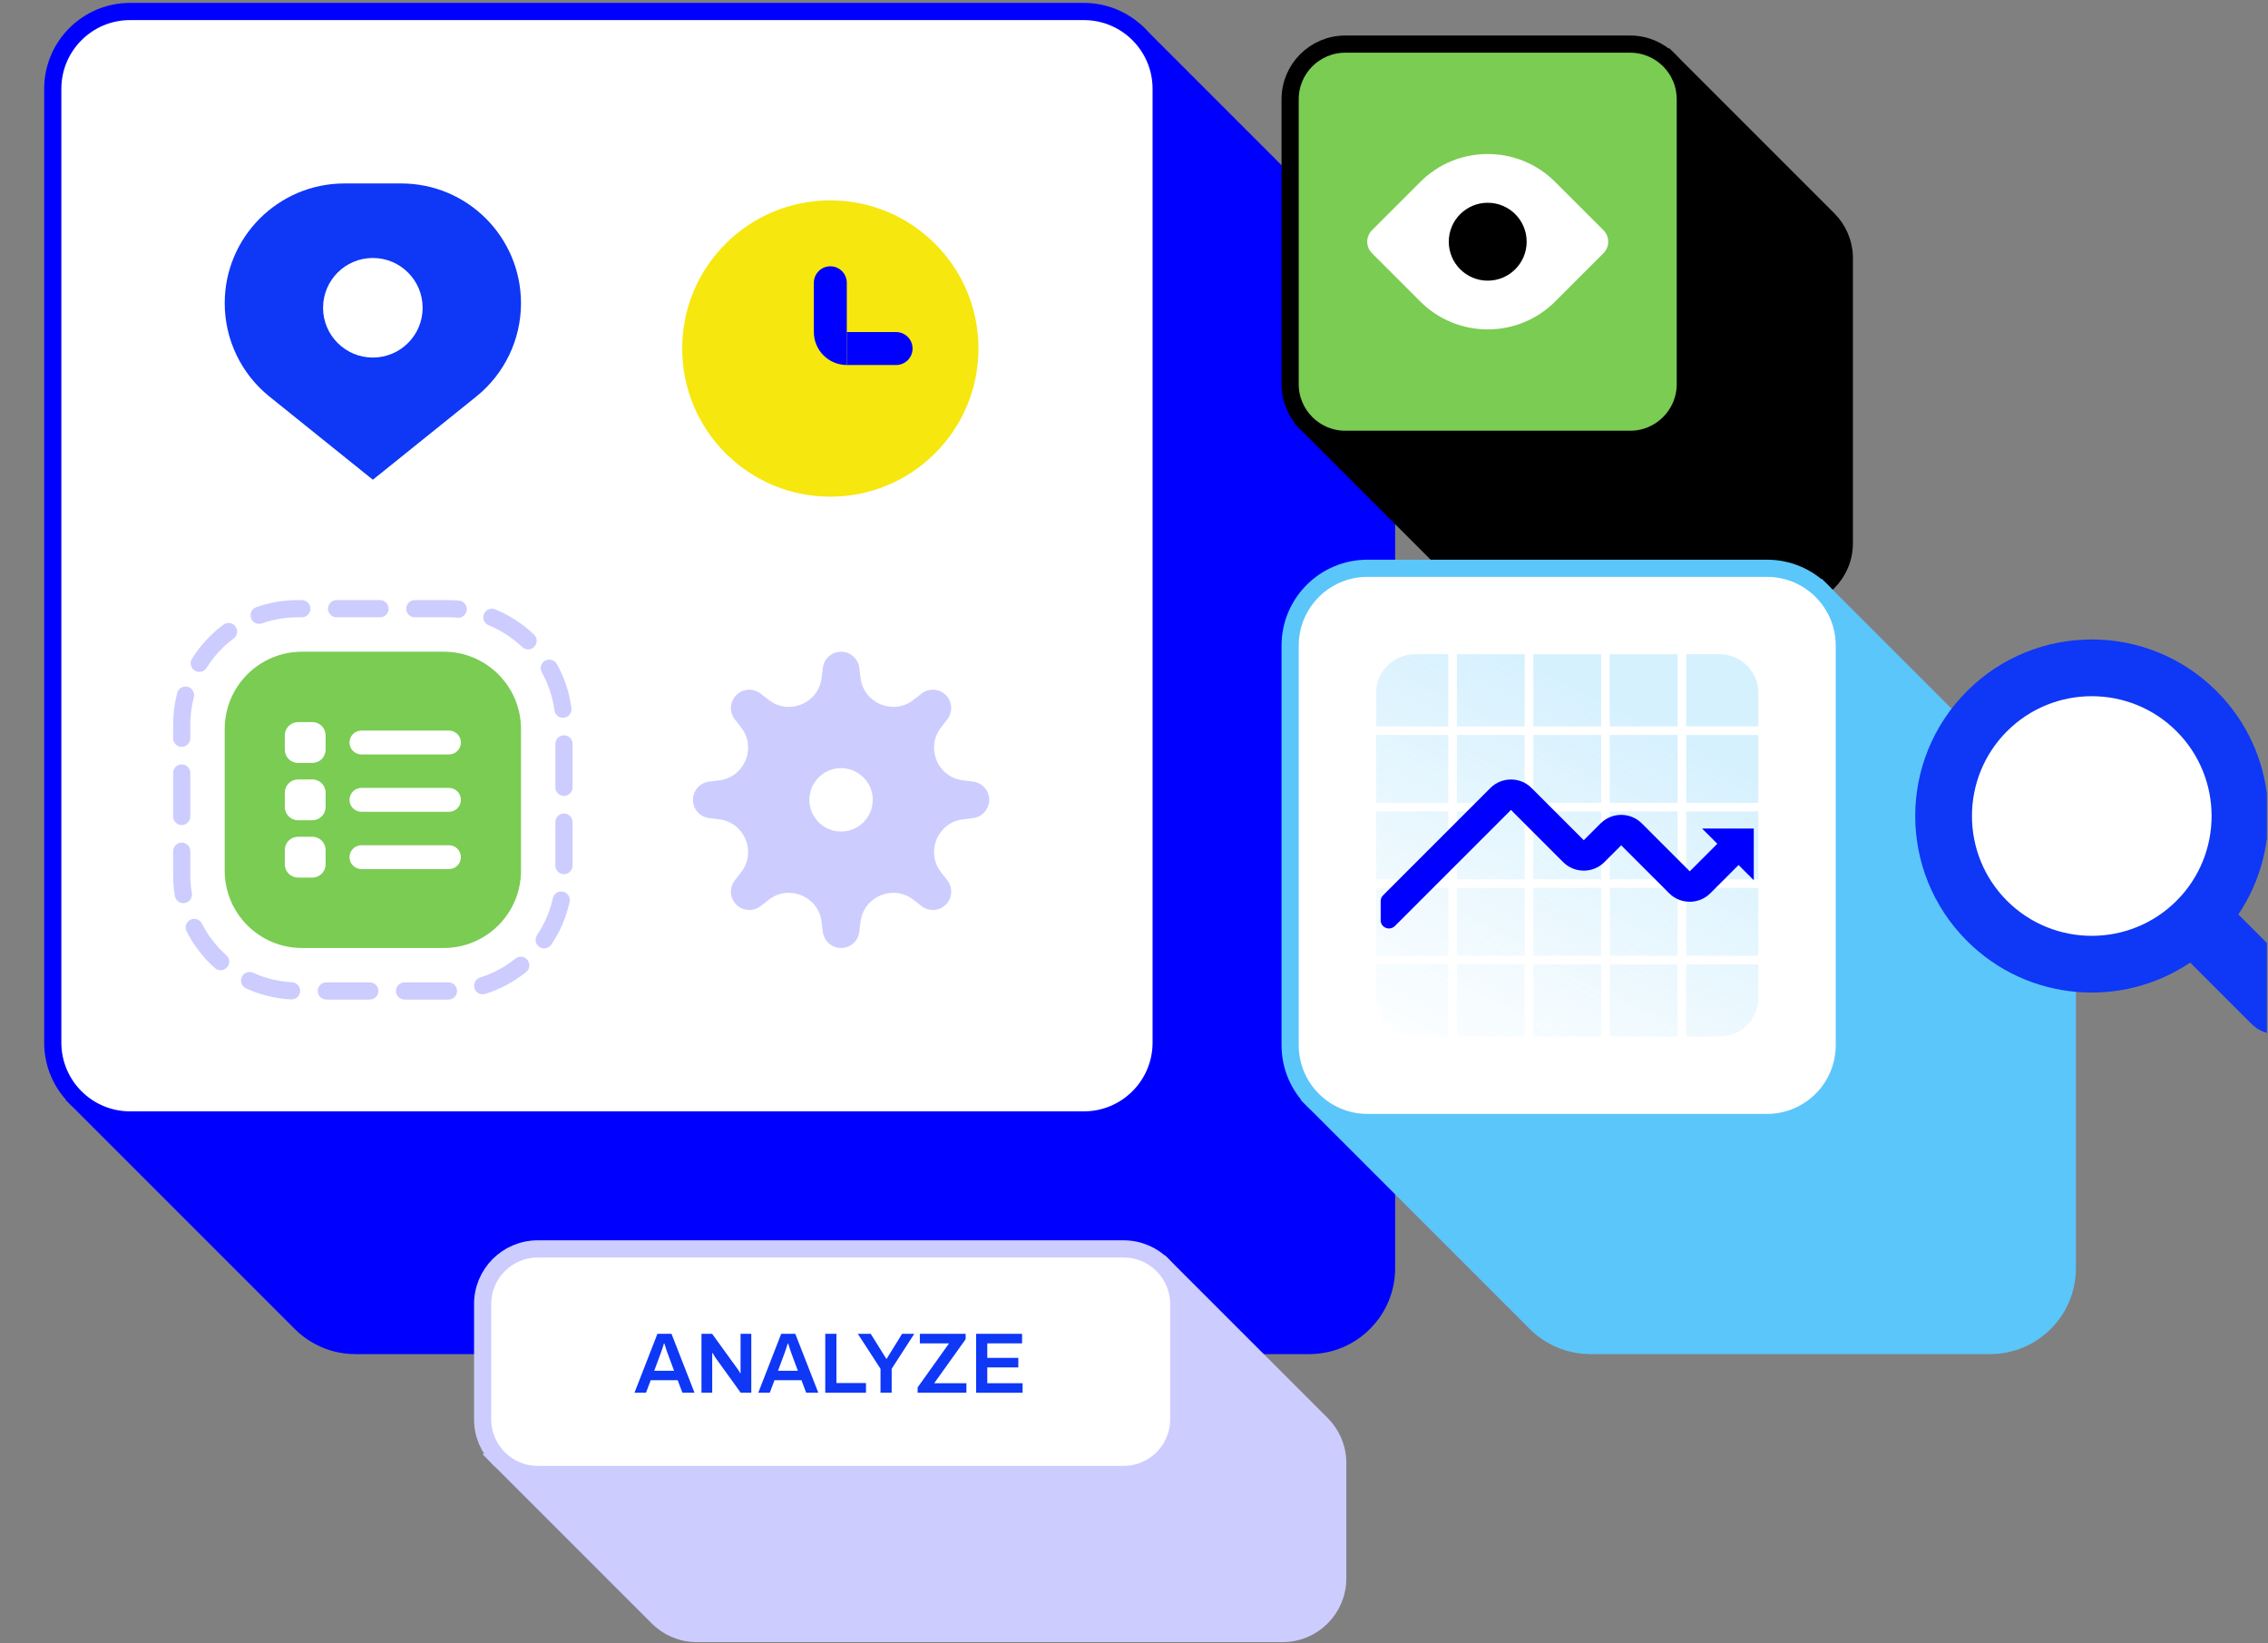 <svg width="704" height="510" viewBox="0 0 704 510" fill="none" xmlns="http://www.w3.org/2000/svg">
<rect x="0" y="0" width="704" height="510" fill="#808080" stroke="none"/>
<g clip-path="url(#clip0_3449_2326)">
<path d="M430.394 97.587C430.394 90.963 427.711 84.967 423.373 80.625L423.369 80.621C423.366 80.618 423.363 80.615 423.361 80.613L354.14 11.392L24.144 341.388L93.363 410.608C93.363 410.608 93.371 410.616 93.375 410.62L93.382 410.626C97.724 414.961 103.717 417.643 110.338 417.643H406.394C419.649 417.643 430.394 406.898 430.394 393.644V97.587Z" fill="#0000FF" stroke="#0000FF" stroke-width="5.333" stroke-miterlimit="10"/>
<path d="M336.433 3.568H40.377C27.122 3.568 16.377 14.313 16.377 27.568V323.624C16.377 336.878 27.122 347.623 40.377 347.623H336.433C349.687 347.623 360.432 336.878 360.432 323.624V27.568C360.432 14.313 349.687 3.568 336.433 3.568Z" fill="white" stroke="#0000FF" stroke-width="5.333" stroke-miterlimit="10"/>
<path d="M137.719 202.283H93.751C80.496 202.283 69.752 213.028 69.752 226.283V270.251C69.752 283.505 80.496 294.25 93.751 294.25H137.719C150.973 294.25 161.718 283.505 161.718 270.251V226.283C161.718 213.028 150.973 202.283 137.719 202.283Z" fill="#7ACC53"/>
<path opacity="0.2" d="M139.207 310.259H125.573C124.101 310.259 122.906 309.064 122.906 307.592C122.906 306.12 124.101 304.926 125.573 304.926H139.207C140.679 304.926 141.873 306.12 141.873 307.592C141.873 309.064 140.679 310.259 139.207 310.259ZM114.781 310.259H101.292C99.82 310.259 98.625 309.064 98.625 307.592C98.625 306.12 99.82 304.926 101.292 304.926H114.781C116.253 304.926 117.447 306.12 117.447 307.592C117.447 309.064 116.253 310.259 114.781 310.259ZM90.506 310.209C90.459 310.209 90.412 310.209 90.366 310.205C85.496 309.953 80.787 308.801 76.373 306.787C75.033 306.175 74.442 304.594 75.054 303.255C75.666 301.912 77.249 301.322 78.586 301.936C82.39 303.672 86.446 304.663 90.642 304.882C92.114 304.959 93.243 306.212 93.167 307.683C93.092 309.107 91.916 310.211 90.507 310.211L90.506 310.209ZM149.828 308.623C148.693 308.623 147.64 307.891 147.284 306.751C146.845 305.346 147.628 303.85 149.033 303.41C153.021 302.162 156.702 300.191 159.973 297.551C161.119 296.63 162.797 296.804 163.722 297.952C164.646 299.098 164.467 300.776 163.321 301.702C159.526 304.764 155.254 307.051 150.624 308.5C150.36 308.583 150.093 308.623 149.828 308.623ZM68.476 301.155C67.845 301.155 67.212 300.932 66.704 300.48C63.065 297.24 60.108 293.405 57.912 289.078C57.245 287.765 57.769 286.161 59.083 285.494C60.399 284.825 62.001 285.353 62.666 286.665C64.56 290.395 67.112 293.702 70.25 296.497C71.35 297.476 71.448 299.162 70.469 300.262C69.941 300.852 69.21 301.155 68.476 301.155ZM168.915 294.378C168.402 294.378 167.883 294.231 167.426 293.921C166.206 293.097 165.885 291.439 166.709 290.219C169.058 286.739 170.706 282.904 171.608 278.818C171.924 277.382 173.344 276.47 174.788 276.79C176.226 277.108 177.135 278.532 176.816 279.97C175.768 284.713 173.855 289.165 171.127 293.205C170.612 293.967 169.771 294.379 168.915 294.379V294.378ZM56.915 280.334C55.637 280.334 54.509 279.416 54.288 278.114C53.925 275.976 53.74 273.783 53.74 271.593V264.21C53.74 262.738 54.935 261.543 56.407 261.543C57.879 261.543 59.073 262.738 59.073 264.21V271.593C59.073 273.483 59.232 275.376 59.545 277.221C59.793 278.673 58.815 280.049 57.363 280.297C57.212 280.324 57.063 280.334 56.915 280.334ZM175.059 271.333C173.587 271.333 172.392 270.139 172.392 268.667V255.179C172.392 253.707 173.587 252.513 175.059 252.513C176.531 252.513 177.726 253.707 177.726 255.179V268.667C177.726 270.139 176.531 271.333 175.059 271.333ZM56.407 256.086C54.935 256.086 53.74 254.891 53.74 253.419V239.932C53.74 238.46 54.935 237.265 56.407 237.265C57.879 237.265 59.073 238.46 59.073 239.932V253.419C59.073 254.891 57.879 256.086 56.407 256.086ZM175.059 247.054C173.587 247.054 172.392 245.859 172.392 244.387V230.899C172.392 229.427 173.587 228.232 175.059 228.232C176.531 228.232 177.726 229.427 177.726 230.899V244.387C177.726 245.859 176.531 247.054 175.059 247.054ZM56.407 231.807C54.935 231.807 53.74 230.612 53.74 229.14V224.94C53.74 221.598 54.167 218.28 55.008 215.079C55.383 213.656 56.836 212.803 58.265 213.178C59.689 213.552 60.54 215.011 60.167 216.435C59.44 219.192 59.073 222.055 59.073 224.939V229.139C59.073 230.611 57.879 231.805 56.407 231.805V231.807ZM174.735 222.792C173.42 222.792 172.275 221.819 172.096 220.479C171.54 216.327 170.223 212.364 168.179 208.707C167.461 207.421 167.922 205.797 169.207 205.078C170.492 204.357 172.119 204.821 172.836 206.106C175.208 210.354 176.739 214.951 177.383 219.774C177.578 221.234 176.554 222.575 175.092 222.77C174.972 222.786 174.854 222.792 174.735 222.792ZM61.85 208.558C61.368 208.558 60.879 208.427 60.44 208.153C59.191 207.373 58.811 205.727 59.591 204.478C62.165 200.357 65.449 196.797 69.352 193.894C70.534 193.013 72.204 193.26 73.082 194.442C73.961 195.625 73.717 197.296 72.534 198.173C69.168 200.677 66.334 203.75 64.115 207.303C63.608 208.113 62.74 208.558 61.85 208.558ZM163.926 201.574C163.263 201.574 162.601 201.329 162.083 200.836C159.047 197.933 155.544 195.658 151.672 194.076C150.309 193.517 149.654 191.961 150.212 190.598C150.77 189.236 152.326 188.585 153.689 189.139C158.181 190.976 162.245 193.614 165.767 196.98C166.833 197.998 166.87 199.685 165.853 200.75C165.327 201.298 164.627 201.574 163.926 201.574ZM80.43 193.648C79.331 193.648 78.301 192.962 77.915 191.866C77.425 190.477 78.154 188.955 79.543 188.465C83.667 187.009 87.995 186.272 92.406 186.272H93.683C95.155 186.272 96.349 187.467 96.349 188.939C96.349 190.411 95.155 191.605 93.683 191.605H92.406C88.6 191.605 84.87 192.241 81.317 193.493C81.023 193.597 80.725 193.648 80.43 193.648ZM142.239 191.746C142.16 191.746 142.081 191.742 142.001 191.736C141.032 191.65 140.043 191.606 139.06 191.606H128.754C127.282 191.606 126.087 190.412 126.087 188.94C126.087 187.468 127.282 186.273 128.754 186.273H139.06C140.199 186.273 141.347 186.324 142.471 186.423C143.939 186.552 145.023 187.845 144.892 189.313C144.769 190.701 143.605 191.745 142.239 191.745V191.746ZM117.962 191.606H104.475C103.003 191.606 101.808 190.412 101.808 188.94C101.808 187.468 103.003 186.273 104.475 186.273H117.962C119.434 186.273 120.629 187.468 120.629 188.94C120.629 190.412 119.434 191.606 117.962 191.606Z" fill="#0000FF"/>
<path d="M124.543 56.943H106.926C86.396 56.943 69.753 73.586 69.753 94.116C69.753 105.374 74.855 116.027 83.629 123.083L115.735 148.908L147.842 123.083C156.616 116.027 161.718 105.374 161.718 94.116C161.718 73.586 145.073 56.943 124.543 56.943ZM115.734 110.984C107.198 110.984 100.28 104.064 100.28 95.529C100.28 86.995 107.198 80.074 115.734 80.074C124.27 80.074 131.19 86.994 131.19 95.529C131.19 104.065 124.27 110.984 115.734 110.984Z" fill="#0E37F6"/>
<path d="M257.738 154.165C283.133 154.165 303.72 133.578 303.72 108.182C303.72 82.787 283.133 62.2 257.738 62.2C232.342 62.2 211.755 82.787 211.755 108.182C211.755 133.578 232.342 154.165 257.738 154.165Z" fill="#F6E70E"/>
<path d="M278.154 103.069H262.851V113.297H278.154C280.978 113.297 283.268 111.006 283.268 108.184C283.268 105.361 280.978 103.069 278.154 103.069Z" fill="#0000FF"/>
<path d="M262.851 87.767C262.851 84.943 260.562 82.654 257.738 82.654C254.914 82.654 252.625 84.943 252.625 87.767V103.069H262.851V87.767Z" fill="#0000FF"/>
<path d="M252.625 103.069C252.625 108.718 257.203 113.297 262.851 113.297V103.069H252.625Z" fill="#0000FF"/>
<path opacity="0.2" d="M261.075 294.249C263.954 294.249 266.38 292.103 266.732 289.247L267.121 286.097C268.095 278.217 277.289 274.409 283.549 279.293L286.052 281.246C288.321 283.017 291.554 282.817 293.589 280.782C295.623 278.746 295.823 275.515 294.053 273.245L292.099 270.741C287.217 264.482 291.025 255.288 298.903 254.315L302.054 253.926C304.91 253.573 307.055 251.146 307.055 248.269C307.055 245.39 304.91 242.964 302.054 242.61L298.903 242.221C291.025 241.248 287.215 232.053 292.099 225.795L294.053 223.291C295.823 221.022 295.623 217.788 293.589 215.754C291.554 213.719 288.321 213.52 286.052 215.29L283.549 217.243C277.289 222.126 268.095 218.318 267.121 210.439L266.732 207.289C266.379 204.433 263.952 202.287 261.075 202.287C258.196 202.287 255.77 204.433 255.418 207.289L255.029 210.441C254.055 218.319 244.861 222.128 238.602 217.244L236.098 215.291C233.829 213.52 230.596 213.72 228.561 215.755C226.527 217.791 226.327 221.023 228.097 223.292L230.051 225.796C234.933 232.056 231.125 241.249 223.247 242.222L220.096 242.612C217.24 242.965 215.095 245.391 215.095 248.269C215.095 251.147 217.24 253.574 220.096 253.927L223.247 254.316C231.125 255.29 234.934 264.484 230.051 270.743L228.097 273.247C226.327 275.516 226.525 278.749 228.561 280.784C230.596 282.818 233.829 283.017 236.098 281.248L238.602 279.294C244.862 274.412 254.055 278.22 255.03 286.098L255.419 289.249C255.772 292.105 258.199 294.25 261.076 294.25L261.075 294.249ZM251.237 248.266C251.237 242.833 255.64 238.429 261.074 238.429C266.507 238.429 270.911 242.833 270.911 248.266C270.911 253.699 266.507 258.103 261.074 258.103C255.64 258.103 251.237 253.699 251.237 248.266Z" fill="#0000FF"/>
<path d="M139.357 226.765H112.192C110.145 226.765 108.485 228.425 108.485 230.472C108.485 232.519 110.145 234.178 112.192 234.178H139.357C141.405 234.178 143.064 232.519 143.064 230.472C143.064 228.425 141.405 226.765 139.357 226.765Z" fill="white"/>
<path d="M139.357 244.559H112.192C110.145 244.559 108.485 246.219 108.485 248.266C108.485 250.313 110.145 251.973 112.192 251.973H139.357C141.405 251.973 143.064 250.313 143.064 248.266C143.064 246.219 141.405 244.559 139.357 244.559Z" fill="white"/>
<path d="M139.357 262.352H112.192C110.145 262.352 108.485 264.012 108.485 266.059C108.485 268.106 110.145 269.765 112.192 269.765H139.357C141.405 269.765 143.064 268.106 143.064 266.059C143.064 264.012 141.405 262.352 139.357 262.352Z" fill="white"/>
<path d="M96.962 224.139H92.515C90.245 224.139 88.404 225.979 88.404 228.249V232.696C88.404 234.966 90.245 236.806 92.515 236.806H96.962C99.232 236.806 101.072 234.966 101.072 232.696V228.249C101.072 225.979 99.232 224.139 96.962 224.139Z" fill="white"/>
<path d="M96.962 241.932H92.515C90.245 241.932 88.404 243.772 88.404 246.042V250.489C88.404 252.759 90.245 254.599 92.515 254.599H96.962C99.232 254.599 101.072 252.759 101.072 250.489V246.042C101.072 243.772 99.232 241.932 96.962 241.932Z" fill="white"/>
<path d="M96.962 259.724H92.515C90.245 259.724 88.404 261.565 88.404 263.835V268.281C88.404 270.552 90.245 272.392 92.515 272.392H96.962C99.232 272.392 101.072 270.552 101.072 268.281V263.835C101.072 261.565 99.232 259.724 96.962 259.724Z" fill="white"/>
<path d="M572.489 80.169C572.489 75.446 570.576 71.17 567.483 68.074L567.48 68.072C567.479 68.069 567.476 68.068 567.473 68.065L518.115 18.706L405.474 131.348L454.831 180.705C454.831 180.705 454.837 180.711 454.839 180.713L454.845 180.719C457.941 183.809 462.215 185.723 466.936 185.723H555.376C564.828 185.723 572.489 178.06 572.489 168.61V80.169Z" fill="black" stroke="black" stroke-width="5.333" stroke-miterlimit="10"/>
<path d="M506.015 13.693H417.575C408.124 13.693 400.463 21.355 400.463 30.806V119.246C400.463 128.697 408.124 136.359 417.575 136.359H506.015C515.466 136.359 523.128 128.697 523.128 119.246V30.806C523.128 21.355 515.466 13.693 506.015 13.693Z" fill="#7ACC53"/>
<path d="M506.015 13.693H417.575C408.124 13.693 400.463 21.355 400.463 30.806V119.246C400.463 128.697 408.124 136.359 417.575 136.359H506.015C515.466 136.359 523.128 128.697 523.128 119.246V30.806C523.128 21.355 515.466 13.693 506.015 13.693Z" stroke="black" stroke-width="5.333" stroke-miterlimit="10"/>
<path d="M482.743 56.476L497.72 71.453C499.693 73.425 499.693 76.627 497.72 78.6L482.743 93.576C471.183 105.137 452.411 105.138 440.85 93.576L425.873 78.6C423.901 76.627 423.901 73.425 425.873 71.453L440.85 56.476C452.41 44.916 471.182 44.915 482.743 56.476Z" fill="white"/>
<path d="M461.797 87.115C468.473 87.115 473.886 81.703 473.886 75.026C473.886 68.35 468.473 62.937 461.797 62.937C455.12 62.937 449.708 68.35 449.708 75.026C449.708 81.703 455.12 87.115 461.797 87.115Z" fill="black"/>
<path d="M641.714 269.613C641.714 262.989 639.031 256.994 634.693 252.651L634.689 252.647C634.686 252.644 634.683 252.642 634.681 252.639L565.46 183.419L407.492 341.387L476.711 410.606C476.711 410.606 476.719 410.614 476.723 410.618L476.73 410.625C481.072 414.959 487.065 417.642 493.686 417.642H617.716C630.97 417.642 641.715 406.897 641.715 393.643V269.613H641.714Z" fill="#5BC6FA" stroke="#5BC6FA" stroke-width="5.333" stroke-miterlimit="10"/>
<path d="M548.49 176.39H424.462C411.207 176.39 400.463 187.134 400.463 200.389V324.417C400.463 337.671 411.207 348.416 424.462 348.416H548.49C561.744 348.416 572.489 337.671 572.489 324.417V200.389C572.489 187.134 561.744 176.39 548.49 176.39Z" fill="white" stroke="#5BC6FA" stroke-width="5.333" stroke-miterlimit="10"/>
<g opacity="0.5">
<path d="M497.01 275.602H475.946V296.667H497.01V275.602Z" fill="url(#paint0_linear_3449_2326)"/>
<path d="M520.74 228.141H499.677V249.206H520.74V228.141Z" fill="url(#paint1_linear_3449_2326)"/>
<path d="M533.805 203.078H523.407V225.475H545.805V215.078C545.805 208.45 540.433 203.078 533.805 203.078Z" fill="url(#paint2_linear_3449_2326)"/>
<path d="M497.01 251.872H475.946V272.936H497.01V251.872Z" fill="url(#paint3_linear_3449_2326)"/>
<path d="M473.279 251.872H452.216V272.936H473.279V251.872Z" fill="url(#paint4_linear_3449_2326)"/>
<path d="M497.01 203.078H475.946V225.475H497.01V203.078Z" fill="url(#paint5_linear_3449_2326)"/>
<path d="M497.01 228.141H475.946V249.206H497.01V228.141Z" fill="url(#paint6_linear_3449_2326)"/>
<path d="M449.55 228.141H427.152V249.206H449.55V228.141Z" fill="url(#paint7_linear_3449_2326)"/>
<path d="M449.55 251.872H427.152V272.936H449.55V251.872Z" fill="url(#paint8_linear_3449_2326)"/>
<path d="M449.55 275.602H427.152V296.667H449.55V275.602Z" fill="url(#paint9_linear_3449_2326)"/>
<path d="M520.74 275.602H499.677V296.667H520.74V275.602Z" fill="url(#paint10_linear_3449_2326)"/>
<path d="M473.279 275.602H452.216V296.667H473.279V275.602Z" fill="url(#paint11_linear_3449_2326)"/>
<path d="M520.74 251.872H499.677V272.936H520.74V251.872Z" fill="url(#paint12_linear_3449_2326)"/>
<path d="M545.805 228.141H523.407V249.206H545.805V228.141Z" fill="url(#paint13_linear_3449_2326)"/>
<path d="M545.805 251.872H523.407V272.936H545.805V251.872Z" fill="url(#paint14_linear_3449_2326)"/>
<path d="M473.279 228.141H452.216V249.206H473.279V228.141Z" fill="url(#paint15_linear_3449_2326)"/>
<path d="M545.805 275.602H523.407V296.667H545.805V275.602Z" fill="url(#paint16_linear_3449_2326)"/>
<path d="M523.407 321.73H533.805C540.433 321.73 545.805 316.358 545.805 309.731V299.334H523.407V321.73Z" fill="url(#paint17_linear_3449_2326)"/>
<path d="M427.152 309.731C427.152 316.358 432.524 321.73 439.152 321.73H449.55V299.334H427.152V309.731Z" fill="url(#paint18_linear_3449_2326)"/>
<path d="M427.152 215.078V225.475H449.55V203.078H439.152C432.524 203.078 427.152 208.45 427.152 215.078Z" fill="url(#paint19_linear_3449_2326)"/>
<path d="M473.279 203.078H452.216V225.475H473.279V203.078Z" fill="url(#paint20_linear_3449_2326)"/>
<path d="M473.279 299.332H452.216V321.729H473.279V299.332Z" fill="url(#paint21_linear_3449_2326)"/>
<path d="M520.74 299.332H499.677V321.729H520.74V299.332Z" fill="url(#paint22_linear_3449_2326)"/>
<path d="M497.01 299.332H475.946V321.729H497.01V299.332Z" fill="url(#paint23_linear_3449_2326)"/>
<path d="M520.74 203.078H499.677V225.475H520.74V203.078Z" fill="url(#paint24_linear_3449_2326)"/>
</g>
<path d="M544.379 257.183H528.347L533.064 261.899L524.507 270.455L509.634 255.582C506.106 252.053 500.358 252.053 496.829 255.582L491.613 260.798L475.416 244.601C471.887 241.07 466.141 241.072 462.613 244.601L429.33 277.884C428.846 278.368 428.572 279.025 428.572 279.71V285.645C428.572 285.663 428.572 285.681 428.572 285.699C428.583 287.954 431.388 289.023 432.983 287.429L469.014 251.399L485.209 267.595C488.737 271.125 494.485 271.125 498.014 267.595L503.23 262.379L518.104 277.252C521.632 280.781 527.377 280.781 530.908 277.252L539.662 268.497L544.379 273.216V257.183Z" fill="#0000FF"/>
<path d="M415.245 454.127C415.245 449.405 413.331 445.129 410.238 442.033L410.236 442.031C410.234 442.028 410.232 442.027 410.229 442.024L360.87 392.665L154.825 452.661L204.182 502.018C204.182 502.018 204.187 502.023 204.19 502.026L204.195 502.031C207.291 505.122 211.566 507.035 216.287 507.035H398.132C407.584 507.035 415.245 499.373 415.245 489.922V454.127Z" fill="#CCCCFF" stroke="#CCCCFF" stroke-width="5.333" stroke-miterlimit="10"/>
<path d="M348.771 387.654H166.926C157.475 387.654 149.813 395.315 149.813 404.766V440.56C149.813 450.011 157.475 457.673 166.926 457.673H348.771C358.222 457.673 365.884 450.011 365.884 440.56V404.766C365.884 395.315 358.222 387.654 348.771 387.654Z" fill="white" stroke="#CCCCFF" stroke-width="5.333" stroke-miterlimit="10"/>
<path d="M196.945 432.301L204.066 414.009H208.438L215.584 432.301H211.824L210.358 428.408H201.985L200.518 432.301H196.944H196.945ZM203.078 425.476H209.238L207.398 420.515C207.326 420.338 207.242 420.111 207.145 419.835C207.047 419.559 206.945 419.257 206.838 418.929C206.733 418.599 206.626 418.266 206.519 417.929C206.413 417.59 206.315 417.289 206.225 417.022H206.091C205.985 417.378 205.855 417.786 205.705 418.249C205.554 418.711 205.406 419.146 205.265 419.554C205.123 419.962 205.007 420.283 204.918 420.514L203.078 425.475V425.476Z" fill="#0E37F6"/>
<path d="M217.743 432.301V414.009H221.049L228.863 424.81C228.951 424.916 229.057 425.062 229.181 425.25C229.307 425.436 229.423 425.618 229.529 425.796C229.636 425.974 229.707 426.115 229.741 426.222H229.876V414.009H233.209V432.301H229.929L222.089 421.423C221.947 421.21 221.783 420.949 221.596 420.635C221.408 420.326 221.28 420.107 221.209 419.983H221.075V432.301H217.742H217.743Z" fill="#0E37F6"/>
<path d="M235.369 432.301L242.49 414.009H246.862L254.009 432.301H250.249L248.782 428.408H240.409L238.942 432.301H235.368H235.369ZM241.502 425.476H247.662L245.822 420.515C245.75 420.338 245.666 420.111 245.569 419.835C245.471 419.559 245.369 419.257 245.262 418.929C245.157 418.599 245.05 418.266 244.944 417.929C244.837 417.59 244.74 417.289 244.649 417.022H244.516C244.409 417.378 244.28 417.786 244.129 418.249C243.978 418.711 243.83 419.146 243.689 419.554C243.548 419.962 243.432 420.283 243.342 420.514L241.502 425.475V425.476Z" fill="#0E37F6"/>
<path d="M256.167 432.301V414.009H259.635V429.288H268.808V432.301H256.167Z" fill="#0E37F6"/>
<path d="M273.315 432.301V424.862L266.275 414.009H270.275L275.101 421.742H275.235L280.008 414.009H283.794L276.781 424.862V432.301H273.315Z" fill="#0E37F6"/>
<path d="M284.833 432.301V430.65L294.593 416.969H285.525V414.009H299.738V415.69L289.979 429.342H299.979V432.301H284.833Z" fill="#0E37F6"/>
<path d="M302.992 432.301V414.009H317.259V416.969H306.459V421.477H316.085V424.436H306.459V429.343H317.419V432.303H302.992V432.301Z" fill="#0E37F6"/>
<path d="M651.275 295.731C675.309 295.731 694.793 276.247 694.793 252.212C694.793 228.178 675.309 208.694 651.275 208.694C627.24 208.694 607.756 228.178 607.756 252.212C607.756 276.247 627.24 295.731 651.275 295.731Z" fill="white"/>
<path d="M610.548 214.536C589.147 235.937 589.147 270.636 610.548 292.038C629.393 310.883 658.545 313.125 679.852 298.78L698.944 317.872C703.069 321.997 709.758 321.997 713.883 317.872C718.009 313.747 718.009 307.057 713.883 302.932L694.792 283.841C709.137 262.532 706.894 233.381 688.05 214.536C666.649 193.136 631.95 193.134 610.548 214.536ZM675.61 279.598C661.102 294.106 637.495 294.107 622.986 279.598C608.479 265.091 608.479 241.484 622.986 226.976C637.494 212.468 661.101 212.468 675.61 226.976C690.117 241.484 690.117 265.091 675.61 279.598Z" fill="#0E37F6"/>
</g>
<defs>
<linearGradient id="paint0_linear_3449_2326" x1="457.104" y1="342.786" x2="516.984" y2="227.301" gradientUnits="userSpaceOnUse">
<stop offset="0.001" stop-color="#5BC6FA" stop-opacity="0"/>
<stop offset="1" stop-color="#5BC6FA" stop-opacity="0.5"/>
</linearGradient>
<linearGradient id="paint1_linear_3449_2326" x1="456.41" y1="342.427" x2="516.291" y2="226.943" gradientUnits="userSpaceOnUse">
<stop offset="0.001" stop-color="#5BC6FA" stop-opacity="0"/>
<stop offset="1" stop-color="#5BC6FA" stop-opacity="0.5"/>
</linearGradient>
<linearGradient id="paint2_linear_3449_2326" x1="465.667" y1="347.227" x2="525.553" y2="231.734" gradientUnits="userSpaceOnUse">
<stop offset="0.001" stop-color="#5BC6FA" stop-opacity="0"/>
<stop offset="1" stop-color="#5BC6FA" stop-opacity="0.5"/>
</linearGradient>
<linearGradient id="paint3_linear_3449_2326" x1="447.405" y1="337.758" x2="507.287" y2="222.273" gradientUnits="userSpaceOnUse">
<stop offset="0.001" stop-color="#5BC6FA" stop-opacity="0"/>
<stop offset="1" stop-color="#5BC6FA" stop-opacity="0.5"/>
</linearGradient>
<linearGradient id="paint4_linear_3449_2326" x1="428.703" y1="328.061" x2="488.585" y2="212.575" gradientUnits="userSpaceOnUse">
<stop offset="0.001" stop-color="#5BC6FA" stop-opacity="0"/>
<stop offset="1" stop-color="#5BC6FA" stop-opacity="0.5"/>
</linearGradient>
<linearGradient id="paint5_linear_3449_2326" x1="427.738" y1="327.559" x2="487.62" y2="212.075" gradientUnits="userSpaceOnUse">
<stop offset="0.001" stop-color="#5BC6FA" stop-opacity="0"/>
<stop offset="1" stop-color="#5BC6FA" stop-opacity="0.5"/>
</linearGradient>
<linearGradient id="paint6_linear_3449_2326" x1="437.708" y1="332.73" x2="497.589" y2="217.244" gradientUnits="userSpaceOnUse">
<stop offset="0.001" stop-color="#5BC6FA" stop-opacity="0"/>
<stop offset="1" stop-color="#5BC6FA" stop-opacity="0.5"/>
</linearGradient>
<linearGradient id="paint7_linear_3449_2326" x1="399.779" y1="313.063" x2="459.659" y2="197.578" gradientUnits="userSpaceOnUse">
<stop offset="0.001" stop-color="#5BC6FA" stop-opacity="0"/>
<stop offset="1" stop-color="#5BC6FA" stop-opacity="0.5"/>
</linearGradient>
<linearGradient id="paint8_linear_3449_2326" x1="409.476" y1="318.09" x2="469.356" y2="202.606" gradientUnits="userSpaceOnUse">
<stop offset="0.001" stop-color="#5BC6FA" stop-opacity="0"/>
<stop offset="1" stop-color="#5BC6FA" stop-opacity="0.5"/>
</linearGradient>
<linearGradient id="paint9_linear_3449_2326" x1="419.174" y1="323.12" x2="479.055" y2="207.634" gradientUnits="userSpaceOnUse">
<stop offset="0.001" stop-color="#5BC6FA" stop-opacity="0"/>
<stop offset="1" stop-color="#5BC6FA" stop-opacity="0.5"/>
</linearGradient>
<linearGradient id="paint10_linear_3449_2326" x1="475.805" y1="352.484" x2="535.686" y2="236.998" gradientUnits="userSpaceOnUse">
<stop offset="0.001" stop-color="#5BC6FA" stop-opacity="0"/>
<stop offset="1" stop-color="#5BC6FA" stop-opacity="0.5"/>
</linearGradient>
<linearGradient id="paint11_linear_3449_2326" x1="438.401" y1="333.089" x2="498.282" y2="217.604" gradientUnits="userSpaceOnUse">
<stop offset="0.001" stop-color="#5BC6FA" stop-opacity="0"/>
<stop offset="1" stop-color="#5BC6FA" stop-opacity="0.5"/>
</linearGradient>
<linearGradient id="paint12_linear_3449_2326" x1="466.107" y1="347.455" x2="525.989" y2="231.97" gradientUnits="userSpaceOnUse">
<stop offset="0.001" stop-color="#5BC6FA" stop-opacity="0"/>
<stop offset="1" stop-color="#5BC6FA" stop-opacity="0.5"/>
</linearGradient>
<linearGradient id="paint13_linear_3449_2326" x1="475.637" y1="352.397" x2="535.518" y2="236.912" gradientUnits="userSpaceOnUse">
<stop offset="0.001" stop-color="#5BC6FA" stop-opacity="0"/>
<stop offset="1" stop-color="#5BC6FA" stop-opacity="0.5"/>
</linearGradient>
<linearGradient id="paint14_linear_3449_2326" x1="485.334" y1="357.425" x2="545.217" y2="241.941" gradientUnits="userSpaceOnUse">
<stop offset="0.001" stop-color="#5BC6FA" stop-opacity="0"/>
<stop offset="1" stop-color="#5BC6FA" stop-opacity="0.5"/>
</linearGradient>
<linearGradient id="paint15_linear_3449_2326" x1="419.006" y1="323.032" x2="478.887" y2="207.547" gradientUnits="userSpaceOnUse">
<stop offset="0.001" stop-color="#5BC6FA" stop-opacity="0"/>
<stop offset="1" stop-color="#5BC6FA" stop-opacity="0.5"/>
</linearGradient>
<linearGradient id="paint16_linear_3449_2326" x1="495.033" y1="362.453" x2="554.914" y2="246.969" gradientUnits="userSpaceOnUse">
<stop offset="0.001" stop-color="#5BC6FA" stop-opacity="0"/>
<stop offset="1" stop-color="#5BC6FA" stop-opacity="0.5"/>
</linearGradient>
<linearGradient id="paint17_linear_3449_2326" x1="503.15" y1="366.662" x2="563.031" y2="251.178" gradientUnits="userSpaceOnUse">
<stop offset="0.001" stop-color="#5BC6FA" stop-opacity="0"/>
<stop offset="1" stop-color="#5BC6FA" stop-opacity="0.5"/>
</linearGradient>
<linearGradient id="paint18_linear_3449_2326" x1="429.143" y1="328.289" x2="489.028" y2="212.796" gradientUnits="userSpaceOnUse">
<stop offset="0.001" stop-color="#5BC6FA" stop-opacity="0"/>
<stop offset="1" stop-color="#5BC6FA" stop-opacity="0.5"/>
</linearGradient>
<linearGradient id="paint19_linear_3449_2326" x1="391.661" y1="308.853" x2="451.542" y2="193.369" gradientUnits="userSpaceOnUse">
<stop offset="0.001" stop-color="#5BC6FA" stop-opacity="0"/>
<stop offset="1" stop-color="#5BC6FA" stop-opacity="0.5"/>
</linearGradient>
<linearGradient id="paint20_linear_3449_2326" x1="409.036" y1="317.862" x2="468.918" y2="202.378" gradientUnits="userSpaceOnUse">
<stop offset="0.001" stop-color="#5BC6FA" stop-opacity="0"/>
<stop offset="1" stop-color="#5BC6FA" stop-opacity="0.5"/>
</linearGradient>
<linearGradient id="paint21_linear_3449_2326" x1="448.37" y1="338.258" x2="508.251" y2="222.773" gradientUnits="userSpaceOnUse">
<stop offset="0.001" stop-color="#5BC6FA" stop-opacity="0"/>
<stop offset="1" stop-color="#5BC6FA" stop-opacity="0.5"/>
</linearGradient>
<linearGradient id="paint22_linear_3449_2326" x1="485.775" y1="357.653" x2="545.657" y2="242.169" gradientUnits="userSpaceOnUse">
<stop offset="0.001" stop-color="#5BC6FA" stop-opacity="0"/>
<stop offset="1" stop-color="#5BC6FA" stop-opacity="0.5"/>
</linearGradient>
<linearGradient id="paint23_linear_3449_2326" x1="467.073" y1="347.956" x2="526.955" y2="232.47" gradientUnits="userSpaceOnUse">
<stop offset="0.001" stop-color="#5BC6FA" stop-opacity="0"/>
<stop offset="1" stop-color="#5BC6FA" stop-opacity="0.5"/>
</linearGradient>
<linearGradient id="paint24_linear_3449_2326" x1="446.44" y1="337.258" x2="506.322" y2="221.772" gradientUnits="userSpaceOnUse">
<stop offset="0.001" stop-color="#5BC6FA" stop-opacity="0"/>
<stop offset="1" stop-color="#5BC6FA" stop-opacity="0.5"/>
</linearGradient>
<clipPath id="clip0_3449_2326">
<rect width="703.296" height="508.8" fill="white" transform="translate(0.352 0.902)"/>
</clipPath>
</defs>
</svg>
